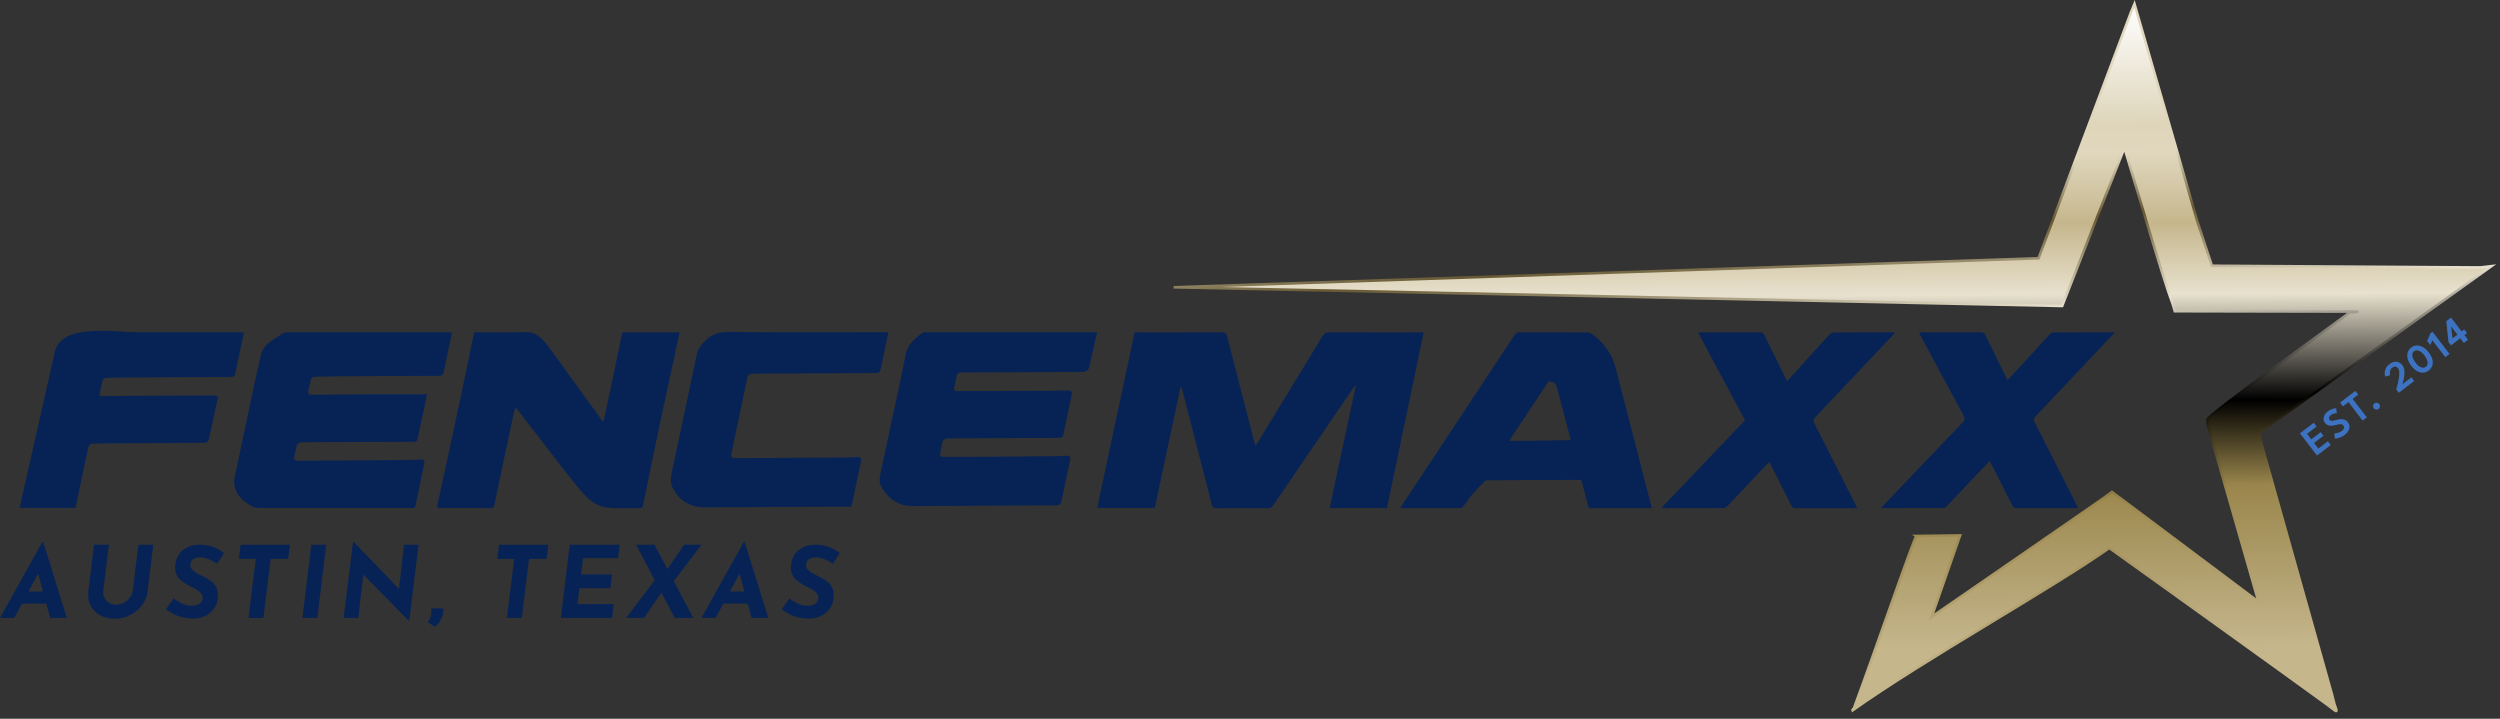 <svg xmlns="http://www.w3.org/2000/svg" width="240" height="69" viewBox="0 0 240 69" fill="none"><rect x="0" y="0" width="240" height="69" fill="#333333" stroke="none"/><g clip-path="url(#clip0_3714_3281)"><path d="M43.393 31.915C43.195 32.855 43 33.782 42.808 34.708C42.738 35.038 42.66 35.365 42.603 35.695C42.558 35.968 42.395 36.08 42.123 36.08C42.058 36.08 41.995 36.08 41.93 36.08C38.913 36.093 35.895 36.102 32.875 36.12C31.99 36.125 31.108 36.163 30.223 36.175C30.005 36.178 29.885 36.267 29.84 36.465C29.76 36.812 29.673 37.16 29.595 37.508C29.535 37.78 29.628 37.9 29.918 37.898C31.645 37.885 33.373 37.86 35.098 37.852C37.048 37.845 38.998 37.852 40.993 37.852C40.898 38.32 40.808 38.778 40.713 39.23C40.505 40.197 40.285 41.163 40.095 42.133C40.05 42.36 39.965 42.41 39.745 42.41C36.588 42.417 33.433 42.43 30.275 42.445C29.85 42.445 29.423 42.468 28.998 42.468C28.698 42.468 28.52 42.585 28.465 42.88C28.403 43.21 28.315 43.535 28.243 43.862C28.185 44.127 28.353 44.215 28.585 44.222C28.925 44.233 29.268 44.227 29.61 44.225C32.68 44.205 35.753 44.185 38.823 44.163C39.313 44.157 39.803 44.127 40.29 44.115C40.723 44.102 40.795 44.178 40.715 44.57C40.518 45.54 40.313 46.508 40.113 47.475C40.04 47.825 39.955 48.172 39.898 48.523C39.865 48.715 39.778 48.778 39.58 48.773C39.208 48.76 38.833 48.77 38.46 48.77C33.915 48.77 29.373 48.773 24.828 48.763C24.595 48.763 24.338 48.697 24.14 48.583C23.363 48.138 22.718 47.57 22.515 46.672C22.385 46.093 22.588 45.54 22.703 44.983C23.265 42.288 23.833 39.595 24.408 36.903C24.608 35.965 24.83 35.032 25.045 34.097C25.165 33.578 25.463 33.157 25.895 32.837C26.308 32.532 26.743 32.258 27.18 31.983C27.28 31.92 27.42 31.898 27.543 31.898C32.748 31.892 37.953 31.895 43.16 31.895C43.233 31.895 43.305 31.905 43.398 31.915H43.393Z" fill="#072356"></path><path d="M59.753 31.907H65.24C65.088 32.633 64.938 33.337 64.785 34.042C64.318 36.205 63.84 38.365 63.38 40.53C62.943 42.595 62.525 44.663 62.098 46.73C61.973 47.34 61.838 47.947 61.72 48.557C61.688 48.722 61.615 48.775 61.445 48.775C60.475 48.77 59.5 48.828 58.535 48.755C57.658 48.688 56.858 48.305 56.27 47.67C55.515 46.852 54.82 45.983 54.138 45.108C52.695 43.258 51.28 41.392 49.85 39.532C49.75 39.403 49.633 39.285 49.478 39.11C49.42 39.303 49.37 39.443 49.338 39.585C48.788 42.167 48.243 44.75 47.695 47.333C47.613 47.722 47.525 48.11 47.458 48.502C47.42 48.718 47.313 48.78 47.09 48.778C45.49 48.77 43.89 48.767 42.29 48.778C42 48.778 41.933 48.68 41.988 48.435C42.193 47.52 42.403 46.605 42.6 45.69C43.19 42.95 43.783 40.208 44.365 37.465C44.74 35.697 45.1 33.928 45.468 32.16C45.485 32.08 45.515 32.002 45.548 31.898C45.658 31.898 45.773 31.898 45.89 31.898C47.415 31.898 48.94 31.927 50.465 31.883C51.095 31.865 51.558 32.093 51.968 32.485C52.215 32.722 52.44 32.985 52.64 33.26C54.198 35.395 55.745 37.535 57.295 39.672C57.48 39.93 57.665 40.188 57.848 40.445C57.883 40.445 57.918 40.44 57.95 40.438C58.548 37.605 59.145 34.77 59.748 31.91L59.753 31.907Z" fill="#072356"></path><path d="M105.318 31.915C105.053 33.093 104.803 34.24 104.52 35.377C104.488 35.508 104.27 35.657 104.12 35.68C103.798 35.733 103.463 35.715 103.135 35.715C99.573 35.73 96.01 35.74 92.448 35.752C91.953 35.752 91.89 35.807 91.8 36.273C91.74 36.583 91.68 36.892 91.608 37.2C91.55 37.453 91.625 37.545 91.908 37.54C93.113 37.528 94.318 37.54 95.525 37.535C97.435 37.53 99.343 37.52 101.253 37.508C101.678 37.508 102.105 37.483 102.53 37.485C102.865 37.485 102.948 37.587 102.883 37.9C102.623 39.157 102.358 40.415 102.095 41.672C102.048 41.9 101.92 42.04 101.66 42.035C101.585 42.035 101.51 42.04 101.435 42.04C98.288 42.053 95.143 42.065 91.995 42.078C91.655 42.078 91.313 42.097 90.973 42.102C90.67 42.108 90.505 42.248 90.455 42.538C90.4 42.847 90.325 43.155 90.263 43.465C90.2 43.77 90.268 43.855 90.6 43.858C91.39 43.862 92.18 43.862 92.968 43.858C95.773 43.84 98.578 43.818 101.38 43.795C101.7 43.792 102.018 43.767 102.338 43.748C102.68 43.727 102.8 43.843 102.733 44.16C102.458 45.477 102.173 46.792 101.9 48.11C101.84 48.398 101.685 48.52 101.375 48.517C100.405 48.51 99.433 48.517 98.463 48.525C94.858 48.545 91.255 48.565 87.65 48.585C86.21 48.593 85.253 47.867 84.6 46.708C84.365 46.292 84.443 45.835 84.538 45.39C85.168 42.458 85.798 39.528 86.423 36.593C86.603 35.745 86.765 34.892 86.938 34.042C87.13 33.087 87.81 32.48 88.58 31.942C88.64 31.9 88.74 31.895 88.823 31.895C94.253 31.895 99.683 31.895 105.113 31.895C105.165 31.895 105.218 31.905 105.315 31.913L105.318 31.915Z" fill="#072356"></path><path d="M81.715 48.648C80.948 48.648 80.18 48.648 79.415 48.648C77.485 48.655 75.555 48.663 73.625 48.672C71.662 48.682 69.7 48.69 67.737 48.71C66.25 48.725 65.203 48.087 64.562 46.803C64.335 46.347 64.382 45.888 64.48 45.425C65.285 41.602 66.095 37.78 66.905 33.958C67.01 33.458 67.33 33.078 67.69 32.718C68.295 32.112 68.978 31.863 69.895 31.87C74.888 31.918 79.88 31.892 84.873 31.892H85.287C85.165 32.472 85.052 33.02 84.938 33.568C84.812 34.165 84.685 34.763 84.56 35.362C84.48 35.742 84.395 35.812 83.98 35.812C82.338 35.82 80.695 35.828 79.052 35.837C76.845 35.85 74.638 35.86 72.43 35.873C71.907 35.875 71.802 35.965 71.703 36.445C71.225 38.742 70.745 41.04 70.26 43.335C70.125 43.97 70.125 43.985 70.817 43.98C74.347 43.96 77.877 43.94 81.407 43.917C81.695 43.917 81.98 43.873 82.267 43.873C82.63 43.873 82.72 43.983 82.65 44.322C82.368 45.68 82.082 47.038 81.795 48.395C81.778 48.472 81.748 48.547 81.715 48.648Z" fill="#072356"></path><path d="M23.42 31.915C23.2 32.95 22.985 33.965 22.77 34.983C22.71 35.263 22.653 35.542 22.603 35.822C22.558 36.068 22.44 36.19 22.155 36.188C20.845 36.185 19.533 36.2 18.223 36.208C15.803 36.22 13.383 36.233 10.963 36.245C10.91 36.245 10.855 36.245 10.803 36.248C9.793 36.325 9.948 36.15 9.698 37.17C9.633 37.435 9.593 37.708 9.533 38.017C10.213 38.017 10.868 38.017 11.523 38.017C11.608 38.017 11.693 38.002 11.778 38.002C14.688 37.99 17.6 37.977 20.51 37.965C20.91 37.965 20.955 38 20.878 38.367C20.613 39.625 20.33 40.877 20.06 42.133C20 42.417 19.833 42.51 19.54 42.51C16.33 42.525 13.123 42.547 9.913 42.568C9.603 42.568 9.295 42.595 8.988 42.587C8.678 42.58 8.52 42.712 8.463 43C8.19 44.318 7.908 45.635 7.63 46.953C7.505 47.55 7.38 48.15 7.253 48.758H1.888C2.038 48.075 2.183 47.4 2.335 46.73C3.31 42.407 4.283 38.085 5.268 33.763C5.903 30.992 11.078 31.898 13.043 31.895C16.41 31.895 19.778 31.895 23.148 31.895C23.23 31.895 23.313 31.905 23.42 31.913V31.915Z" fill="#072356"></path><path d="M136.258 31.907C133.388 31.907 130.52 31.915 127.65 31.9C127.305 31.9 127.125 32 126.953 32.282C124.89 35.682 122.813 39.078 120.74 42.472C120.68 42.572 120.613 42.667 120.523 42.805C120.478 42.653 120.45 42.565 120.425 42.477C119.548 39.078 118.668 35.678 117.8 32.273C117.73 32 117.635 31.9 117.32 31.9C114.643 31.915 111.965 31.907 109.288 31.907H108.923C107.72 37.542 106.525 43.15 105.328 48.763H110.858C111.688 44.873 112.515 41.002 113.34 37.133C113.443 37.248 113.478 37.355 113.505 37.462C114.45 41.123 115.395 44.78 116.333 48.44C116.398 48.7 116.498 48.795 116.795 48.79C118.428 48.773 120.06 48.775 121.69 48.788C121.943 48.788 122.09 48.715 122.228 48.513C124.535 45.123 126.848 41.737 129.163 38.35C129.475 37.892 129.79 37.438 130.103 36.98C130.123 36.987 130.143 36.998 130.16 37.005C129.325 40.922 128.49 44.837 127.65 48.773H133.15C134.325 43.148 135.498 37.542 136.675 31.907H136.255H136.258Z" fill="#072356"></path><path d="M155.323 36.19C155.138 35.48 154.998 34.727 154.64 34.097C154.165 33.26 153.53 32.495 152.668 31.962C152.58 31.907 152.443 31.91 152.33 31.91C150.175 31.907 148.02 31.91 145.868 31.902C145.65 31.902 145.523 31.965 145.408 32.145C141.798 37.61 138.18 43.072 134.568 48.535C134.52 48.605 134.485 48.682 134.428 48.785C136.388 48.785 138.295 48.785 140.205 48.778C140.298 48.778 140.423 48.703 140.48 48.627C140.763 48.258 141.018 47.865 141.308 47.5C141.388 47.4 142.54 46.11 142.673 46.108C143.453 46.09 148.78 46.078 151.805 46.072C151.865 46.305 151.928 46.535 151.988 46.767C152.165 47.438 152.345 48.108 152.523 48.778H158.565C158.54 48.657 158.523 48.568 158.5 48.48C157.445 44.385 156.393 40.29 155.325 36.197L155.323 36.19ZM144.923 42.328C144.92 42.29 144.913 42.278 144.918 42.273C146.133 40.435 147.348 38.595 148.568 36.76C148.603 36.708 148.673 36.65 148.733 36.645C149.088 36.615 149.363 36.81 149.45 37.14C149.9 38.845 150.348 40.547 150.795 42.252C148.918 42.273 146.323 42.328 144.923 42.328Z" fill="#072356"></path><path d="M174.15 40.578C174.047 40.377 174.07 40.263 174.222 40.102C176.705 37.485 179.18 34.86 181.655 32.237C181.742 32.145 181.822 32.047 181.93 31.927C181.837 31.915 181.807 31.907 181.777 31.907C179.857 31.907 177.937 31.902 176.017 31.915C175.885 31.915 175.717 32.01 175.625 32.11C174.435 33.41 173.257 34.718 172.075 36.023C171.912 36.203 171.745 36.38 171.56 36.578C171.5 36.468 171.46 36.395 171.425 36.322C170.745 34.938 170.057 33.553 169.387 32.163C169.292 31.962 169.177 31.9 168.955 31.902C167.087 31.91 165.222 31.907 163.355 31.907C163.255 31.907 163.157 31.918 163.012 31.927C164.527 34.758 166.022 37.542 167.522 40.343C164.85 43.142 162.185 45.935 159.482 48.77C159.605 48.778 159.655 48.782 159.705 48.782C161.615 48.782 163.525 48.788 165.432 48.775C165.567 48.775 165.735 48.685 165.827 48.587C166.745 47.633 167.647 46.665 168.555 45.7C168.975 45.255 169.397 44.81 169.85 44.333C170.575 45.767 171.275 47.142 171.965 48.525C172.057 48.71 172.162 48.792 172.392 48.79C174.26 48.78 176.125 48.785 177.992 48.785H178.295C178.235 48.655 178.2 48.572 178.157 48.49C176.822 45.852 175.492 43.212 174.15 40.58V40.578Z" fill="#072356"></path><path d="M202.872 32.097C202.917 32.05 202.95 31.992 203 31.925C202.938 31.915 202.908 31.907 202.878 31.907C200.958 31.907 199.037 31.902 197.117 31.915C196.995 31.915 196.843 32.008 196.755 32.102C195.808 33.127 194.87 34.163 193.928 35.193C193.535 35.62 193.142 36.047 192.73 36.495C192.68 36.4 192.645 36.34 192.613 36.28C191.935 34.905 191.255 33.532 190.587 32.15C190.495 31.96 190.388 31.9 190.178 31.9C189.165 31.91 188.152 31.905 187.137 31.905C186.18 31.905 185.225 31.905 184.232 31.905C184.29 32.03 184.325 32.125 184.37 32.212C185.75 34.782 187.125 37.355 188.515 39.917C188.657 40.18 188.622 40.333 188.417 40.547C185.875 43.195 183.345 45.852 180.812 48.505C180.74 48.583 180.667 48.66 180.56 48.78C182.617 48.78 184.6 48.782 186.583 48.773C186.688 48.773 186.815 48.685 186.89 48.605C187.932 47.51 188.965 46.407 190.003 45.307C190.328 44.962 190.655 44.623 191.003 44.258C191.07 44.375 191.118 44.453 191.158 44.532C191.83 45.855 192.507 47.175 193.165 48.502C193.267 48.71 193.378 48.785 193.615 48.782C195.47 48.773 197.327 48.778 199.182 48.778C199.275 48.778 199.367 48.77 199.482 48.765C199.447 48.678 199.428 48.61 199.395 48.547C198.038 45.865 196.683 43.182 195.315 40.502C195.21 40.297 195.225 40.175 195.39 40C197.887 37.37 200.375 34.73 202.865 32.093L202.872 32.097Z" fill="#072356"></path><path d="M104.618 32.065C104.603 32.337 104.61 32.615 104.61 32.888C104.625 32.888 104.643 32.892 104.658 32.892C104.725 32.575 104.79 32.258 104.858 31.938C104.825 31.918 104.793 31.898 104.763 31.878C104.713 31.938 104.623 31.997 104.618 32.06V32.065Z" fill="#072356"></path><path d="M183.983 51.458C183.775 51.523 179.985 62.562 178.008 67.912C178.05 67.955 178.07 67.765 178.113 67.808C178.135 67.83 177.778 68.205 177.798 68.228C184.768 63.275 196.825 56.597 202.495 52.602C202.495 52.602 219.103 64.498 223.355 67.603C224.263 68.25 224.51 68.665 224.125 67.65C224.125 67.632 223.863 66.665 223.865 66.647L216.818 41.585L239.173 25.552L238.118 25.677L212.343 25.512L210.958 21.302L204.91 0.375L204.553 1.23L195.698 24.793L112.673 27.58L197.965 29.375L203.945 14.195C205.02 17.733 207.583 26.555 208.603 29.265L208.78 29.878L225.695 29.913C222.97 31.94 211.818 39.907 211.908 40.295C211.918 40.335 211.898 40.645 211.898 40.648L216.813 57.767C215.918 57.075 204.593 48.615 202.758 47.233C202.603 47.398 185.445 59.21 185.445 59.21L188.17 51.403L183.978 51.455L183.983 51.458ZM225.813 29.992C225.83 30.017 225.88 29.98 225.943 29.918H226.303C226.365 29.918 225.625 30.05 225.81 29.992H225.813Z" fill="url(#paint0_linear_3714_3281)" stroke="url(#paint1_linear_3714_3281)" stroke-width="0.25" stroke-miterlimit="10"></path><path d="M4.068 52.015L6.10352e-05 59.322H1.365L2.108 57.947H4.44L4.813 59.322H6.418L4.145 52.017H4.068V52.015ZM2.735 56.782L3.658 55.07L4.123 56.782H2.735Z" fill="#072356"></path><path d="M12.74 56.725C12.715 56.947 12.625 57.16 12.468 57.365C12.313 57.57 12.12 57.735 11.89 57.862C11.66 57.99 11.415 58.053 11.155 58.053C10.895 58.053 10.665 57.99 10.468 57.862C10.27 57.735 10.123 57.57 10.023 57.365C9.923 57.163 9.888 56.947 9.913 56.725L10.458 52.295H9.025L8.48 56.755C8.418 57.27 8.488 57.727 8.69 58.125C8.893 58.523 9.198 58.835 9.603 59.06C10.008 59.285 10.47 59.4 10.993 59.4C11.515 59.4 12.015 59.288 12.473 59.06C12.93 58.835 13.313 58.523 13.618 58.125C13.923 57.727 14.108 57.27 14.173 56.755L14.718 52.295H13.285L12.74 56.725Z" fill="#072356"></path><path d="M18.368 53.867C18.423 53.778 18.495 53.708 18.588 53.653C18.68 53.597 18.788 53.56 18.908 53.538C19.028 53.515 19.165 53.508 19.318 53.513C19.56 53.525 19.813 53.587 20.078 53.7C20.343 53.812 20.598 53.95 20.848 54.115L21.508 53.093C21.335 52.958 21.148 52.835 20.945 52.72C20.74 52.605 20.505 52.508 20.233 52.428C19.963 52.347 19.638 52.297 19.263 52.28C18.823 52.273 18.428 52.345 18.078 52.495C17.728 52.645 17.445 52.865 17.228 53.155C17.01 53.445 16.878 53.792 16.828 54.2C16.783 54.53 16.808 54.818 16.905 55.06C17 55.303 17.14 55.505 17.32 55.67C17.503 55.835 17.7 55.98 17.918 56.1C18.135 56.22 18.345 56.33 18.548 56.425C18.725 56.508 18.885 56.6 19.025 56.703C19.165 56.805 19.278 56.915 19.36 57.038C19.443 57.157 19.475 57.29 19.455 57.43C19.43 57.635 19.353 57.79 19.225 57.898C19.098 58.005 18.948 58.078 18.778 58.112C18.605 58.148 18.438 58.163 18.273 58.155C18.108 58.142 17.928 58.105 17.738 58.04C17.548 57.977 17.358 57.892 17.175 57.788C16.99 57.682 16.825 57.568 16.678 57.44L15.933 58.48C16.163 58.67 16.403 58.828 16.658 58.953C16.913 59.078 17.173 59.172 17.44 59.242C17.708 59.312 17.975 59.358 18.243 59.375C18.638 59.4 18.99 59.367 19.303 59.28C19.615 59.19 19.883 59.06 20.11 58.883C20.335 58.708 20.515 58.502 20.65 58.267C20.785 58.032 20.868 57.78 20.898 57.513C20.955 57.068 20.918 56.705 20.783 56.428C20.648 56.15 20.465 55.925 20.228 55.755C19.993 55.583 19.743 55.44 19.483 55.325C19.265 55.23 19.06 55.125 18.868 55.01C18.673 54.895 18.52 54.77 18.41 54.633C18.298 54.495 18.253 54.345 18.273 54.18C18.285 54.06 18.318 53.955 18.373 53.865L18.368 53.867Z" fill="#072356"></path><path d="M22.928 53.657H24.553L23.855 59.322H25.288L25.985 53.657H27.665L27.838 52.292H23.1L22.928 53.657Z" fill="#072356"></path><path d="M29.03 59.322H30.463L31.323 52.292H29.89L29.03 59.322Z" fill="#072356"></path><path d="M38.3 56.53L33.948 52.015H33.89L32.993 59.322H34.398L34.878 55.167L39.248 59.608H39.288L40.185 52.292H38.79L38.3 56.53Z" fill="#072356"></path><path d="M41.378 58.407C41.423 58.63 41.415 58.87 41.353 59.127C41.293 59.385 41.193 59.58 41.053 59.715L41.74 60.172C41.93 60.045 42.093 59.877 42.223 59.67C42.353 59.462 42.448 59.248 42.51 59.02C42.57 58.795 42.583 58.593 42.543 58.413L41.378 58.403V58.407Z" fill="#072356"></path><path d="M47.735 53.657H49.358L48.66 59.322H50.093L50.79 53.657H52.47L52.643 52.292H47.908L47.735 53.657Z" fill="#072356"></path><path d="M53.838 59.322H58.765L58.928 57.995H55.433L55.623 56.465H58.593L58.755 55.148H55.785L55.975 53.583H59.338L59.49 52.292H54.695L53.838 59.322Z" fill="#072356"></path><path d="M67.35 52.292H65.668L64.07 54.627L62.833 52.292H61.065L62.858 55.693L60.11 59.322H61.83L63.495 56.9L64.77 59.322H66.558L64.685 55.79L67.35 52.292Z" fill="#072356"></path><path d="M71.408 52.015L67.34 59.32H68.705L69.448 57.945H71.78L72.153 59.32H73.758L71.485 52.015H71.408ZM70.075 56.782L70.998 55.07L71.463 56.782H70.075Z" fill="#072356"></path><path d="M79.335 55.76C79.1 55.587 78.85 55.445 78.59 55.33C78.373 55.235 78.168 55.13 77.975 55.015C77.78 54.9 77.628 54.775 77.518 54.638C77.405 54.5 77.36 54.35 77.38 54.185C77.393 54.065 77.425 53.96 77.48 53.87C77.535 53.78 77.608 53.71 77.7 53.655C77.793 53.6 77.9 53.562 78.02 53.54C78.14 53.517 78.278 53.51 78.43 53.515C78.673 53.528 78.925 53.59 79.19 53.703C79.455 53.815 79.71 53.953 79.96 54.117L80.62 53.095C80.448 52.96 80.26 52.837 80.058 52.722C79.853 52.608 79.618 52.51 79.345 52.43C79.075 52.35 78.75 52.3 78.375 52.282C77.935 52.275 77.54 52.347 77.19 52.498C76.84 52.648 76.558 52.867 76.34 53.157C76.123 53.447 75.99 53.795 75.94 54.203C75.895 54.532 75.92 54.82 76.018 55.062C76.113 55.305 76.253 55.508 76.433 55.672C76.615 55.837 76.813 55.983 77.03 56.102C77.248 56.222 77.458 56.333 77.66 56.428C77.838 56.51 77.998 56.602 78.138 56.705C78.278 56.807 78.39 56.917 78.473 57.04C78.555 57.16 78.588 57.292 78.568 57.432C78.543 57.638 78.465 57.792 78.338 57.9C78.21 58.008 78.06 58.08 77.89 58.115C77.718 58.15 77.55 58.165 77.385 58.157C77.22 58.145 77.04 58.108 76.85 58.042C76.66 57.98 76.47 57.895 76.288 57.79C76.103 57.685 75.938 57.57 75.79 57.443L75.045 58.483C75.275 58.672 75.515 58.83 75.77 58.955C76.025 59.08 76.285 59.175 76.553 59.245C76.82 59.315 77.088 59.36 77.355 59.377C77.75 59.403 78.103 59.37 78.415 59.282C78.728 59.193 78.995 59.062 79.223 58.885C79.448 58.71 79.628 58.505 79.763 58.27C79.898 58.035 79.98 57.782 80.01 57.515C80.068 57.07 80.03 56.708 79.895 56.43C79.76 56.153 79.578 55.928 79.34 55.758L79.335 55.76Z" fill="#072356"></path><path d="M220.8 41.597L222.123 40.585L222.395 40.943L221.473 41.648L221.88 42.18L222.788 41.485L223.053 41.83L222.145 42.525L222.558 43.065L223.48 42.36L223.753 42.718L222.43 43.73L220.798 41.6L220.8 41.597Z" fill="#3D72C1"></path><path d="M223.46 39.498C223.588 39.4 223.71 39.328 223.828 39.285C223.945 39.242 224.043 39.212 224.125 39.203C224.208 39.193 224.258 39.188 224.275 39.188L224.33 39.665C224.303 39.665 224.258 39.665 224.198 39.672C224.138 39.68 224.07 39.695 223.998 39.72C223.925 39.745 223.853 39.782 223.785 39.835C223.688 39.91 223.623 39.987 223.593 40.07C223.563 40.153 223.575 40.227 223.628 40.297C223.665 40.345 223.713 40.375 223.773 40.388C223.833 40.4 223.905 40.4 223.99 40.388C224.075 40.373 224.175 40.35 224.293 40.318C224.393 40.288 224.495 40.267 224.595 40.252C224.695 40.237 224.795 40.237 224.893 40.248C224.99 40.26 225.08 40.288 225.168 40.333C225.255 40.377 225.333 40.447 225.403 40.538C225.48 40.64 225.528 40.745 225.545 40.852C225.563 40.96 225.555 41.068 225.52 41.175C225.488 41.282 225.433 41.385 225.36 41.483C225.288 41.58 225.198 41.667 225.095 41.748C224.955 41.855 224.818 41.935 224.68 41.987C224.543 42.04 224.428 42.072 224.328 42.09C224.228 42.108 224.17 42.112 224.15 42.11L224.095 41.612C224.115 41.612 224.153 41.61 224.205 41.602C224.258 41.597 224.318 41.585 224.388 41.568C224.458 41.55 224.53 41.525 224.603 41.495C224.678 41.462 224.745 41.422 224.81 41.375C224.925 41.285 224.995 41.195 225.018 41.1C225.04 41.005 225.02 40.92 224.963 40.843C224.918 40.785 224.86 40.748 224.788 40.733C224.715 40.718 224.633 40.718 224.535 40.733C224.438 40.748 224.328 40.773 224.203 40.805C224.078 40.837 223.955 40.858 223.833 40.867C223.71 40.877 223.595 40.86 223.485 40.82C223.375 40.78 223.278 40.703 223.19 40.59C223.103 40.477 223.06 40.355 223.06 40.22C223.06 40.087 223.095 39.958 223.165 39.83C223.235 39.703 223.333 39.593 223.458 39.498H223.46Z" fill="#3D72C1"></path><path d="M225.453 38.6L224.918 39.01L224.645 38.653L226.115 37.528L226.388 37.885L225.855 38.292L227.213 40.065L226.81 40.375L225.453 38.602V38.6Z" fill="#3D72C1"></path><path d="M228.345 39.258C228.273 39.312 228.193 39.335 228.1 39.322C228.008 39.31 227.935 39.267 227.88 39.197C227.825 39.127 227.8 39.04 227.813 38.95C227.825 38.86 227.868 38.785 227.938 38.73C228.008 38.675 228.095 38.65 228.185 38.663C228.275 38.675 228.35 38.718 228.408 38.792C228.465 38.867 228.485 38.945 228.473 39.038C228.46 39.127 228.418 39.203 228.345 39.26V39.258Z" fill="#3D72C1"></path><path d="M229.648 35.305C229.57 35.365 229.515 35.435 229.483 35.515C229.45 35.595 229.433 35.675 229.428 35.75C229.423 35.828 229.425 35.892 229.433 35.945C229.44 35.998 229.445 36.03 229.448 36.038L228.98 36.145C228.973 36.133 228.963 36.097 228.95 36.042C228.938 35.987 228.93 35.92 228.928 35.835C228.928 35.75 228.938 35.66 228.963 35.56C228.988 35.46 229.033 35.36 229.098 35.255C229.163 35.15 229.258 35.053 229.383 34.958C229.52 34.852 229.65 34.782 229.775 34.75C229.898 34.718 230.015 34.71 230.12 34.733C230.225 34.755 230.323 34.795 230.41 34.858C230.498 34.917 230.573 34.99 230.635 35.07C230.705 35.163 230.755 35.267 230.785 35.388C230.815 35.508 230.83 35.633 230.83 35.763C230.83 35.892 230.82 36.02 230.803 36.148C230.785 36.273 230.763 36.388 230.738 36.492C230.713 36.597 230.69 36.685 230.668 36.755C230.645 36.825 230.633 36.867 230.628 36.885L231.49 36.225L231.76 36.578L230.285 37.708L230.038 37.385C230.048 37.35 230.065 37.288 230.09 37.195C230.118 37.102 230.145 36.992 230.178 36.862C230.21 36.735 230.238 36.597 230.265 36.455C230.293 36.312 230.313 36.17 230.325 36.03C230.338 35.89 230.338 35.765 230.323 35.65C230.308 35.535 230.275 35.445 230.225 35.375C230.135 35.258 230.043 35.195 229.948 35.19C229.853 35.185 229.753 35.222 229.648 35.303V35.305Z" fill="#3D72C1"></path><path d="M231.475 35.112C231.333 34.925 231.23 34.745 231.17 34.572C231.11 34.4 231.085 34.235 231.095 34.083C231.105 33.93 231.143 33.792 231.208 33.67C231.273 33.547 231.36 33.445 231.47 33.362C231.58 33.28 231.703 33.22 231.838 33.188C231.973 33.155 232.115 33.155 232.263 33.188C232.41 33.22 232.56 33.285 232.713 33.39C232.865 33.492 233.013 33.638 233.155 33.825C233.298 34.013 233.41 34.205 233.473 34.38C233.533 34.555 233.558 34.715 233.548 34.865C233.538 35.013 233.498 35.148 233.428 35.265C233.36 35.385 233.27 35.485 233.16 35.57C233.05 35.655 232.93 35.712 232.798 35.748C232.665 35.782 232.525 35.788 232.378 35.76C232.23 35.733 232.08 35.667 231.928 35.562C231.775 35.458 231.623 35.31 231.473 35.112H231.475ZM231.88 34.8C232.008 34.968 232.133 35.093 232.255 35.175C232.378 35.258 232.49 35.3 232.598 35.303C232.705 35.305 232.8 35.275 232.885 35.21C232.97 35.145 233.025 35.06 233.048 34.958C233.073 34.855 233.06 34.733 233.013 34.593C232.965 34.453 232.878 34.3 232.75 34.133C232.623 33.965 232.503 33.85 232.383 33.767C232.263 33.685 232.145 33.64 232.035 33.633C231.925 33.625 231.828 33.653 231.745 33.718C231.663 33.782 231.608 33.87 231.585 33.977C231.563 34.085 231.578 34.21 231.625 34.347C231.673 34.485 231.758 34.638 231.883 34.797L231.88 34.8Z" fill="#3D72C1"></path><path d="M233.508 32.667L233.303 33.125L233.008 32.74L233.32 32.002L233.52 31.85L235.153 33.98L234.75 34.29L233.508 32.667Z" fill="#3D72C1"></path><path d="M235.3 30.488L236.315 31.815L236.563 31.625L236.835 31.98L236.588 32.17L236.93 32.617L236.528 32.925L236.185 32.477L235.3 33.155L235.053 32.833L234.843 30.837L235.298 30.49L235.3 30.488ZM235.913 32.123L235.31 31.337H235.308L235.438 32.487L235.913 32.125V32.123Z" fill="#3D72C1"></path></g><defs><linearGradient id="paint0_linear_3714_3281" x1="173.244" y1="0.513" x2="173.516" y2="68.455" gradientUnits="userSpaceOnUse"><stop stop-color="white"></stop><stop offset="0.17" stop-color="#DED5BA"></stop><stop offset="0.21" stop-color="#E0D7BE"></stop><stop offset="0.31" stop-color="#C5B68C"></stop><stop offset="0.41" stop-color="#E8E1CE"></stop><stop offset="0.56"></stop><stop offset="0.68" stop-color="#9A864C"></stop><stop offset="0.91" stop-color="#C5B68C"></stop></linearGradient><linearGradient id="paint1_linear_3714_3281" x1="173.86" y1="3.038" x2="180.663" y2="72.65" gradientUnits="userSpaceOnUse"><stop offset="0.09" stop-color="#E0D7BE"></stop><stop offset="0.17" stop-color="#DED5BA"></stop><stop offset="0.21" stop-color="#E0D7BE"></stop><stop offset="0.29" stop-color="#675933"></stop><stop offset="0.41" stop-color="#E8E1CE"></stop><stop offset="0.56"></stop><stop offset="0.68" stop-color="#9A864C"></stop><stop offset="0.91" stop-color="#C5B68C"></stop></linearGradient><clipPath id="clip0_3714_3281"><rect width="239.64" height="68.392" fill="white"></rect></clipPath></defs></svg>